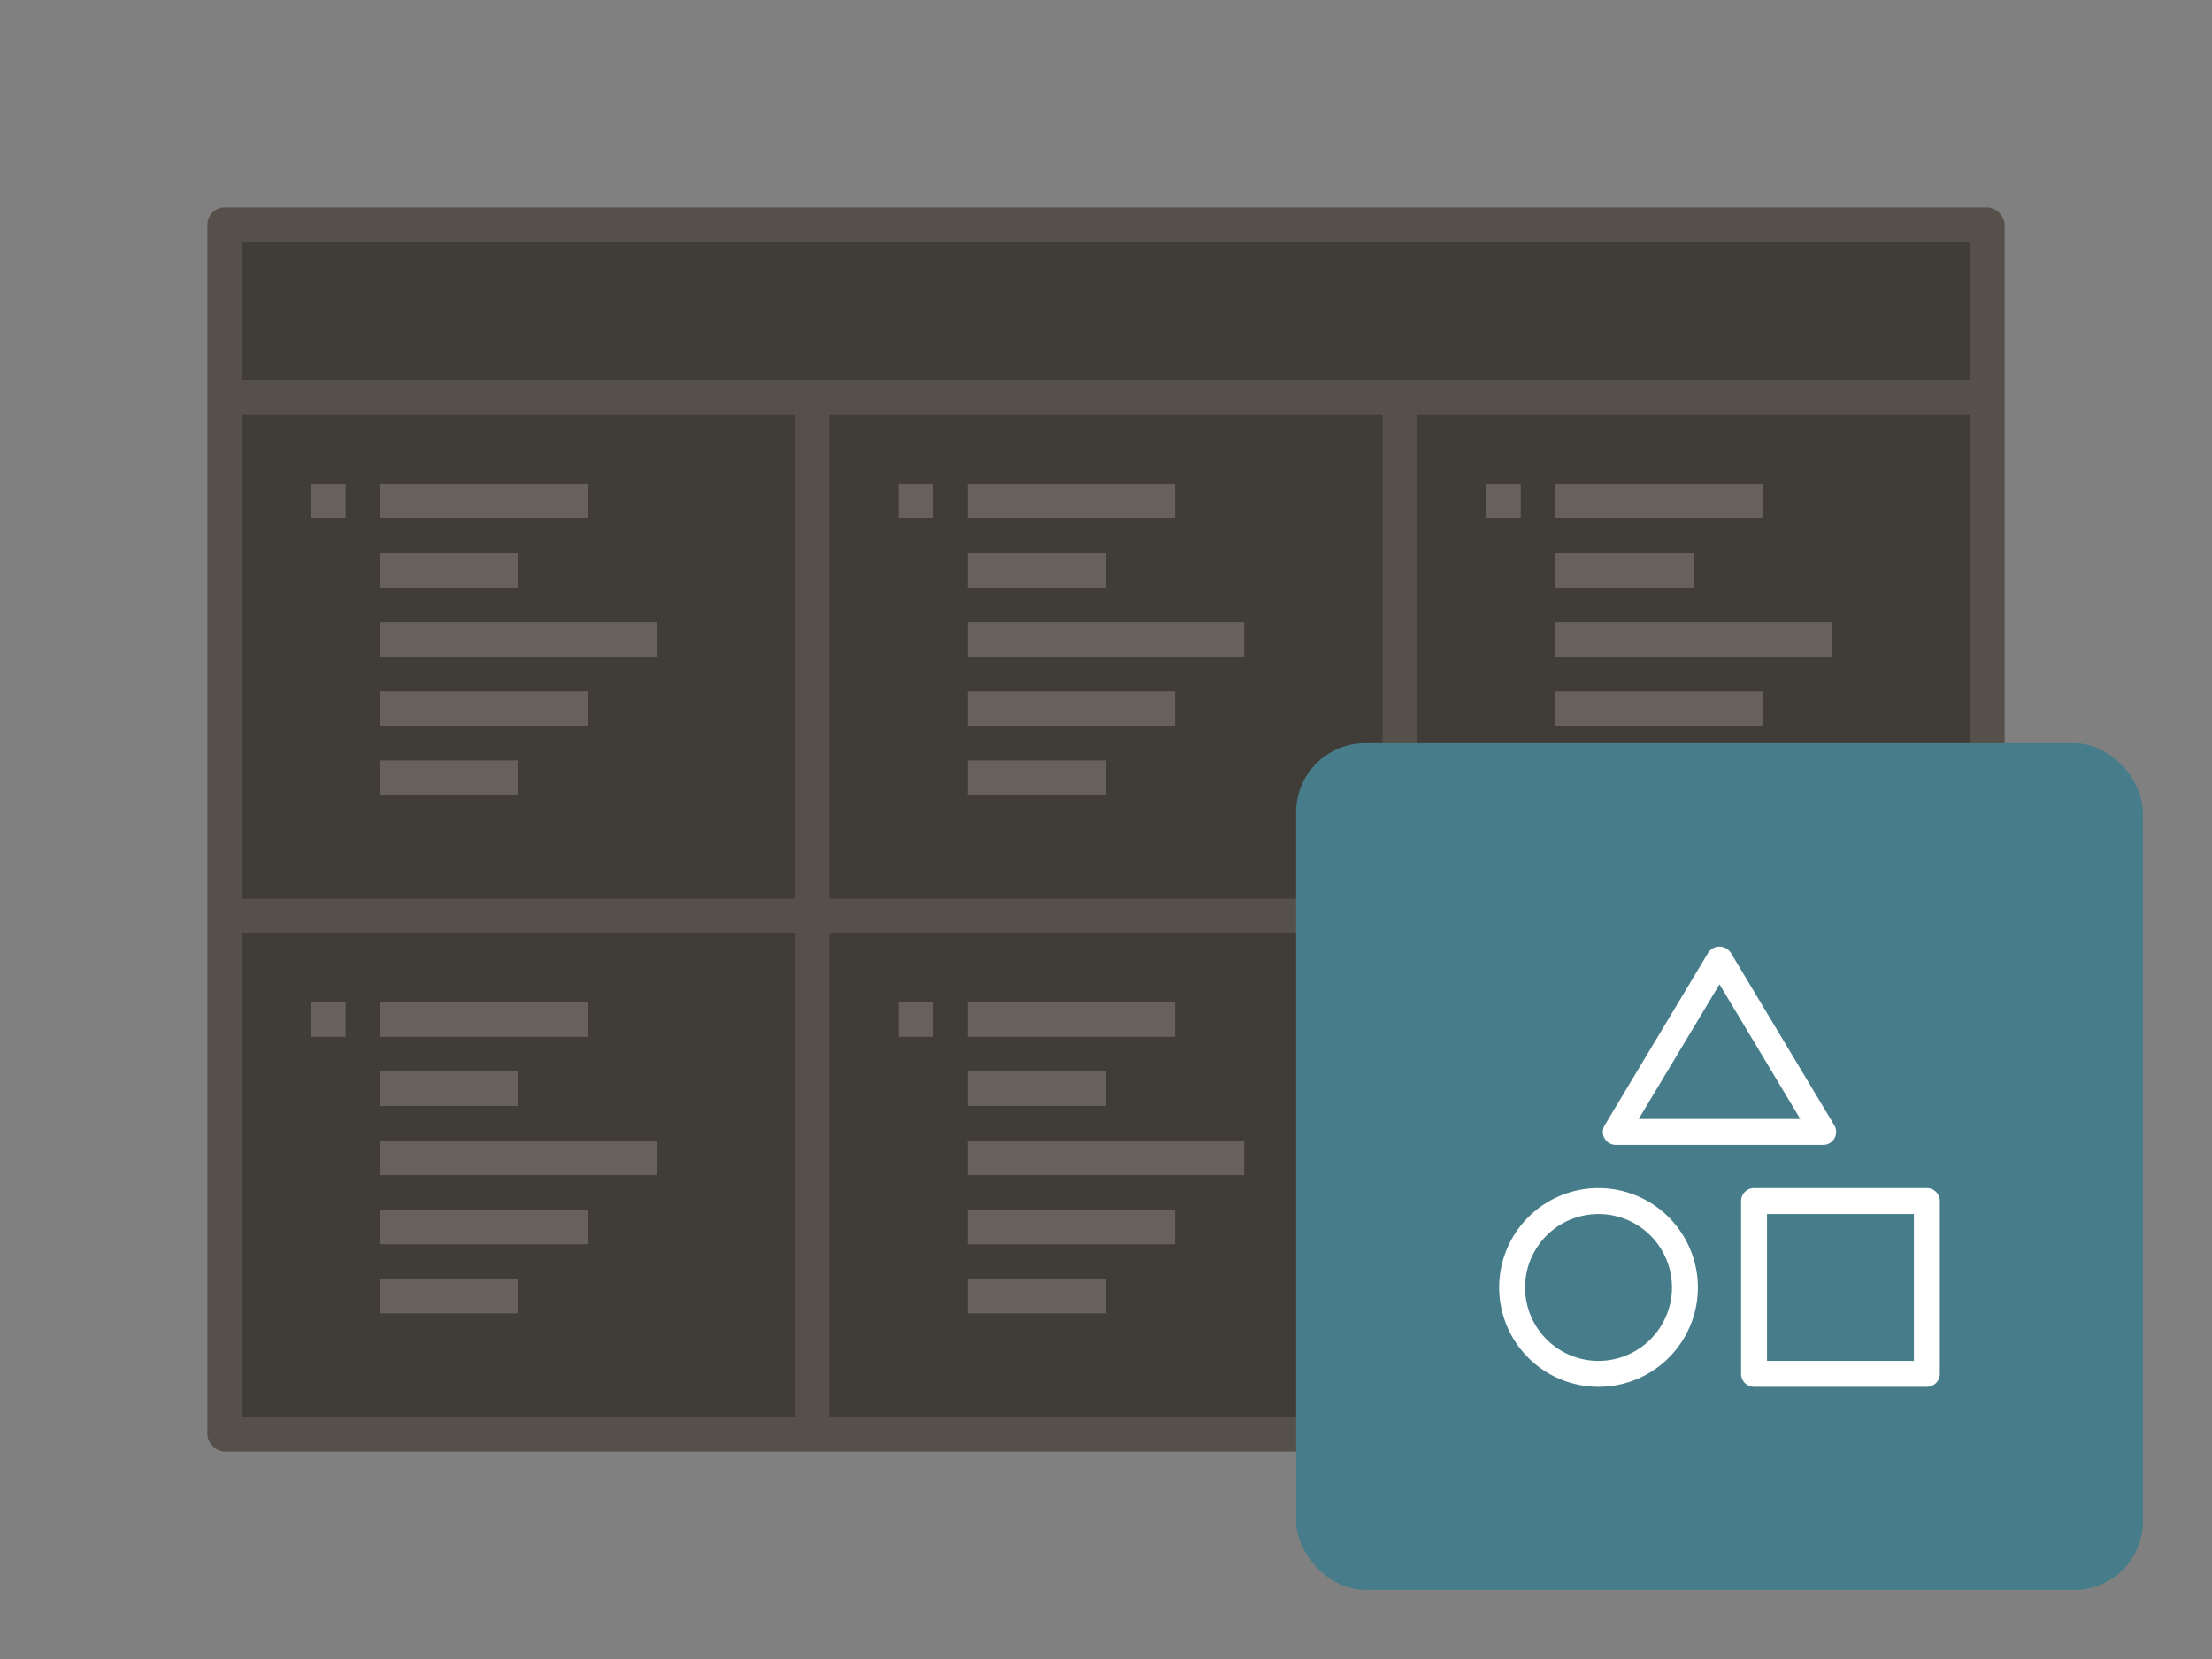 <svg viewBox="0 0 128 96" xmlns="http://www.w3.org/2000/svg" xmlns:xlink="http://www.w3.org/1999/xlink"><rect x="0" y="0" width="128" height="96" fill="#808080" stroke="none"/><symbol id="a" viewBox="0 0 49 49"><path d="M0 0h49v49H0z" fill="none"/><path d="M36.5 25.75h-10a.75.75 0 00-.75.75v10a.75.75 0 00.75.75h10a.75.75 0 00.75-.75v-10a.75.75 0 00-.75-.75zm-.75 10h-8.5v-8.5h8.5zm-18.25-10a5.75 5.75 0 105.75 5.75 5.757 5.757 0 00-5.75-5.75zm0 10a4.25 4.25 0 114.25-4.25 4.255 4.255 0 01-4.25 4.25zm1-12.5h12a.75.75 0 00.643-1.136l-6-10a.78.78 0 00-1.286 0l-6 10a.75.75 0 00.643 1.136zm6-9.292l4.675 7.792h-9.35z" fill="#fff"/></symbol><rect fill="#56504B" height="72" rx="1" width="104" x="12" y="12"/><path d="M14 14h100v8H14zm0 40h32v28H14zm34 0h32v28H48zm34 0h32v28H82z" fill="#403C38"/><path d="M22 62h8v2h-8zm0 4h16v2H22zm0 4h12v2H22zm34-8h8v2h-8zM22 74h8v2h-8zm34 0h8v2h-8zm0-8h16v2H56zm0 4h12v2H56zM22 58h12v2H22zm34 0h12v2H56zm-4 0h2v2h-2z" fill="#67605B"/><rect fill="#539B72" height="48" rx="4" width="48" x="76" y="44"/><path d="M18 58h2v2h-2z" fill="#67605B"/><path d="M14 24h32v28H14zm34 0h32v28H48z" fill="#403C38"/><path d="M22 32h8v2h-8zm0 4h16v2H22zm0 4h12v2H22zm34-8h8v2h-8zM22 44h8v2h-8zm34 0h8v2h-8zm0-8h16v2H56zm0 4h12v2H56zM22 28h12v2H22zm34 0h12v2H56zm-4 0h2v2h-2z" fill="#67605B"/><path d="M82 24h32v28H82z" fill="#403C38"/><path d="M90 32h8v2h-8zm0 4h16v2H90zm0 4h12v2H90zm0-12h12v2H90zm-4 0h2v2h-2zm-68 0h2v2h-2z" fill="#67605B"/><rect fill="#477D8A" height="48" rx="4" width="48" x="76" y="44"/><rect fill="#477D8A" height="49" rx="4" width="49" x="75" y="43"/><use height="49" transform="translate(75 43)" width="49" xlink:href="#a"/></svg>